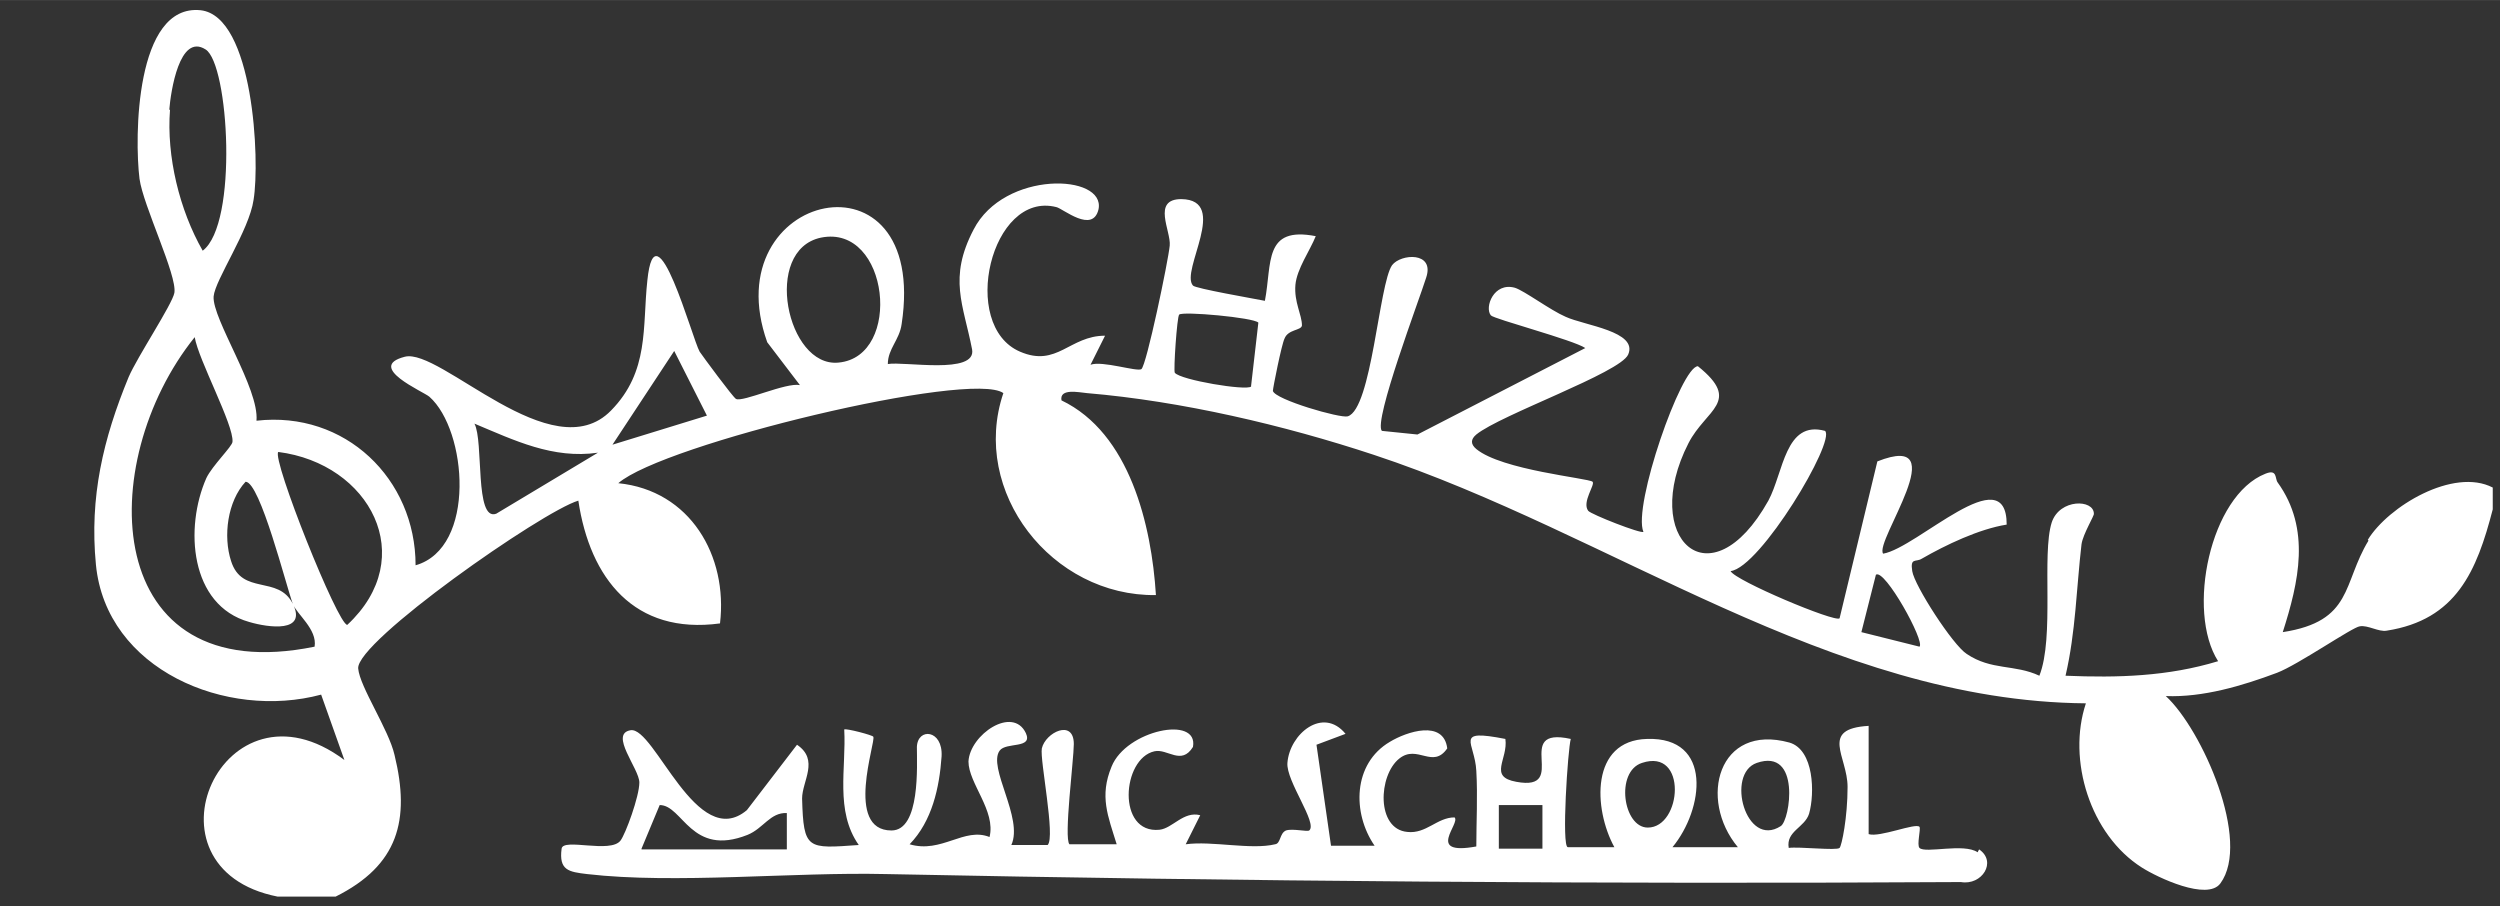 <?xml version="1.0" encoding="UTF-8"?>
<svg id="_レイヤー_1" xmlns="http://www.w3.org/2000/svg" width="121.4mm" height="44mm" version="1.1" viewBox="0 0 344.1 124.7">
  <rect x="0" y="0" width="344.1" height="124.7" fill="#333333" stroke="none"/>
  <!-- Generator: Adobe Illustrator 29.5.1, SVG Export Plug-In . SVG Version: 2.1.0 Build 141)  -->
  <defs>
    <style>
      .st0 {
        fill: #fff;
      }
    </style>
  </defs>
  <path class="st0" d="M326,74.4c-3.6,5.9-2.1,11.1-11.8,12.6,2.2-6.9,3.9-14.2-.7-20.6-.4-.5,0-1.9-1.7-1.2-7.6,3-10.9,18.9-6.5,25.8-6.9,2.1-13.8,2.3-21,2,1.4-6,1.5-12.1,2.2-18.1.2-1.4,1.8-4,1.7-4.2,0-2-4.7-2.1-5.8,1.2-1.4,4.4.4,15.8-1.7,21.1-3.4-1.6-6.6-.7-10-3-1.9-1.2-7.2-9.4-7.5-11.4-.3-1.9.5-1.2,1.3-1.7,3.3-1.9,7.9-4.1,11.7-4.7,0-9.3-12.3,3.2-17,4-1.3-1.6,10.1-17-.8-12.7l-5.2,21.6c-.6.6-14.4-5.2-15-6.5,4.1-.5,14.5-17.9,13-19.3-5.5-1.5-5.7,5.7-7.8,9.6-8,14.3-17.7,5.2-11-7.9,2.4-4.7,7.4-5.7,1.3-10.6-2.3,0-9,19.3-7.5,22.8-.3.3-7.2-2.4-7.6-2.9-.9-1.2,1-3.6.6-4-.6-.5-12.5-1.6-16-4.5q-1.2-1,0-2c3.3-2.7,19.8-8.5,20.9-11,1.4-3.2-6-4-8.6-5.2-2.1-.9-5.7-3.6-7-4-2.9-.8-4.2,2.7-3.3,3.8.4.5,11.4,3.4,13,4.5l-23.1,11.9-4.9-.5c-1.2-1.3,5.2-18.2,6.1-21.1,1.2-3.6-3.5-3.3-4.7-1.7-1.8,2.6-2.8,19.8-6.1,20.8-1,.3-10-2.3-10.3-3.5,0-.4,1.2-6.4,1.6-7.2.5-1.3,2.3-1.1,2.4-1.8,0-1.5-1.1-3.2-.9-5.6.2-2.2,2-4.7,2.8-6.7-7.2-1.4-6,3.7-7,8.9-1.5-.3-9.6-1.7-9.9-2.1-1.8-2,5.1-11.8-1.6-11.9-4.1,0-1.4,4.4-1.6,6.4-.2,2.1-3.2,16.5-3.9,17-.6.4-5.4-1.2-7-.6l2-4c-4.9,0-6.6,4.4-11.7,2.2-8.4-3.6-4-22.2,5-19.9.9.2,5,3.7,5.8.3,1-4.9-13-5.4-17.2,2.8-3.5,6.7-1.4,10.3-.2,16.5.6,3.5-9.4,1.6-11.6,2,0-2.1,1.6-3.3,1.9-5.5,3.8-25-25.9-18.3-18.5,2.5l4.5,5.9c-1.9-.4-7.9,2.4-8.8,1.9-.4-.2-4.6-5.9-5-6.5-1-1.7-6.1-20.7-7.2-9.8-.7,6.4.3,12.5-5,17.9-8.1,8.3-23.5-8.7-28.4-7.4-5.4,1.4,2.6,4.8,3.4,5.5,5.2,4.6,6.5,20.8-1.9,23.2,0-11.9-9.7-21.3-21.9-19.9.4-4.4-6.1-14-5.9-17.1.2-2.3,4.9-9.1,5.5-13.3.9-5.4,0-25.3-7.3-26.1-9-.9-9.1,17.6-8.4,23.2.5,3.7,5.2,13.3,4.8,15.7-.3,1.6-5.1,8.8-6.3,11.6-3.5,8.5-5.4,16.5-4.5,25.8,1.4,14.5,18,21.4,31,17.9l3.2,9c-16.7-12.5-28.9,14.9-9.2,18.8h8c8.6-4.3,10.3-10.5,8.1-19.5-.8-3.5-4.8-9.4-5-11.9-.3-3.7,25.3-21.6,30.3-23.1,1.6,10.7,7.7,18.5,19.5,16.9,1.1-9.3-4.1-18.3-14-19.3,6.2-5.4,48.6-15.6,53-12.4-4.6,13.6,6.7,28,21,27.8-.6-9.6-3.6-22.3-13-26.8-.3-1.7,2.4-1.1,3.5-1,13,1.1,27.1,4.4,39.5,8.5,32.7,10.8,62.7,33.9,98,34.2-2.6,7.8.6,18.1,7.7,22.6,2.2,1.4,9,4.6,10.8,2.2,4.3-5.8-2.5-21.2-7.5-25.8,5.1.2,10.5-1.4,15.3-3.2,2.9-1.1,10.4-6.3,11.4-6.4,1.1-.2,2.6.8,3.7.6,9.6-1.5,12.4-8.2,14.6-16.7v-3c-5.4-2.8-14.4,2.6-17.2,7.2h0ZM23.3,15.1c.2-2.5,1.4-10.6,5-8.3,3.2,2,4.5,24-.4,27.7-3.2-5.6-5-13-4.5-19.4h0ZM43.3,89c-29.4,6-30.4-25.3-16.5-42.6.5,3.1,5.4,12.1,5.2,14.4,0,.6-2.8,3.3-3.6,5-3,6.8-2.3,17.5,5.9,19.8,2.7.8,8,1.5,6-2.5s-7-1.1-8.5-5.9c-1.1-3.4-.5-8.2,2-10.9,2,0,5.6,14.4,6.5,16.8.5,1.4,3.4,3.5,3,5.9ZM47.8,86c-1.3,0-10.4-22.8-9.5-23.8,12.6,1.6,19.5,14.5,9.5,23.8ZM68.3,70.7c-3,1.1-1.7-10-3-12.4,5.5,2.3,10.8,4.9,17,4l-14,8.4ZM84.3,61.2l8.5-12.9,4.5,8.9-13,4ZM115.4,49.9c-7.1.7-10.5-15.5-2.4-17.2,9.4-1.9,11.3,16.4,2.4,17.2ZM172.2,53.2c-.7.6-9.7-.9-10.5-1.9-.2-.3.3-7.7.6-8,.4-.5,10.3.4,10.9,1.1l-1,8.7h0ZM264.2,89l-8-2,2-7.9c1.2-.9,6.8,9.2,6,9.9Z"/>
  <path class="st0" d="M272.2,117.3c-1.9-1.3-7.2.2-8-.6-.4-.4.2-2.6,0-2.9-.5-.6-5.5,1.5-7,1v-14.9c-6.8.4-2.9,4.2-2.9,8.4s-.8,8.1-1.1,8.4c-.4.4-5.6-.2-7,0-.4-2.3,2.2-2.8,2.8-4.7.8-2.8.7-8.8-2.7-9.8-9.8-2.7-12.6,7.8-7.1,14.4h-9c4.3-5.2,5.6-15.2-3.5-14.9-7.8.2-7.4,9.6-4.5,14.9h-6.4c-.9,0,0-13.5.4-14.9-8.2-1.8,0,7.3-7.5,5.9-3.9-.7-1.1-3.1-1.5-5.9-7.2-1.4-4.2.4-4,4.4.2,3.5,0,7,0,10.4-7.1,1.3-2.1-3.2-3-4-2.4,0-3.9,2.3-6.5,2-4.3-.4-4-7.8-1.1-10.1,2.5-2,4.6,1.5,6.6-1.4-.5-4-5.6-2.3-7.9-.9-5.1,3-5.2,9.8-2.1,14.3h-6l-2-13.9,4-1.5c-3.1-3.8-7.7,0-8,4-.2,2.5,4.2,8.3,3,9.3-.3.2-2.3-.3-3.2,0-.9.4-.7,1.8-1.5,1.9-3.3.8-8.7-.5-12.3,0l2-4c-2.3-.6-3.8,1.8-5.6,2-5.9.6-5.2-9.8-.7-10.8,1.8-.4,3.7,2,5.3-.6.8-4.4-9.2-2.3-11.2,2.7-1.7,4.1-.5,6.8.7,10.7h-6.5c-.8-.8.6-11.7.6-13.8,0-3.5-3.9-1.6-4.4.6-.3,1.6,1.9,12.2.8,13.3h-5c1.7-3.7-3.3-10.7-1.6-13,.9-1.2,4.6-.2,3.6-2.4-1.8-3.8-7.7.2-7.9,3.9,0,3,3.8,6.8,2.9,10.4-3.5-1.4-6.6,2.3-11,1,3.1-3.2,4.1-7.8,4.4-12.1.2-3.7-3.3-4-3.4-1.3,0,2.5.5,11.5-3.5,11.5-6.5,0-2.1-12.3-2.5-12.9,0-.2-3.8-1.2-4-1,.3,5.3-1.3,11.2,2,15.9-7.1.5-7.6.7-7.8-6.4,0-2.4,2.4-5.3-.7-7.4l-6.9,9c-6.9,5.8-12.7-11.5-16-11-3,.5,1.2,5.3,1.2,7.2s-1.9,7.1-2.6,8c-1.4,1.8-7.9-.4-8.1,1.1-.4,3,1,3.2,3.5,3.5,12.1,1.4,28.4-.3,41.1,0,49.2,1,98.7,1.4,148,1.1,2.9.5,5-2.8,2.5-4.5l-.2.4ZM88.3,116.8l2.5-6c3.2,0,4.3,7.2,12.1,4.1,2.2-.9,3.1-3.1,5.4-3v5h-20ZM212.3,116.8h-6v-6h6v6ZM226.8,113.9c-3.4,0-4.5-7.7-.8-8.9,6.3-2.1,5.5,8.9.8,8.9ZM245.1,113.7c-4.8,3.1-7.6-7.2-3.3-8.7,6.1-2.1,4.6,7.9,3.3,8.7Z"/>
</svg>